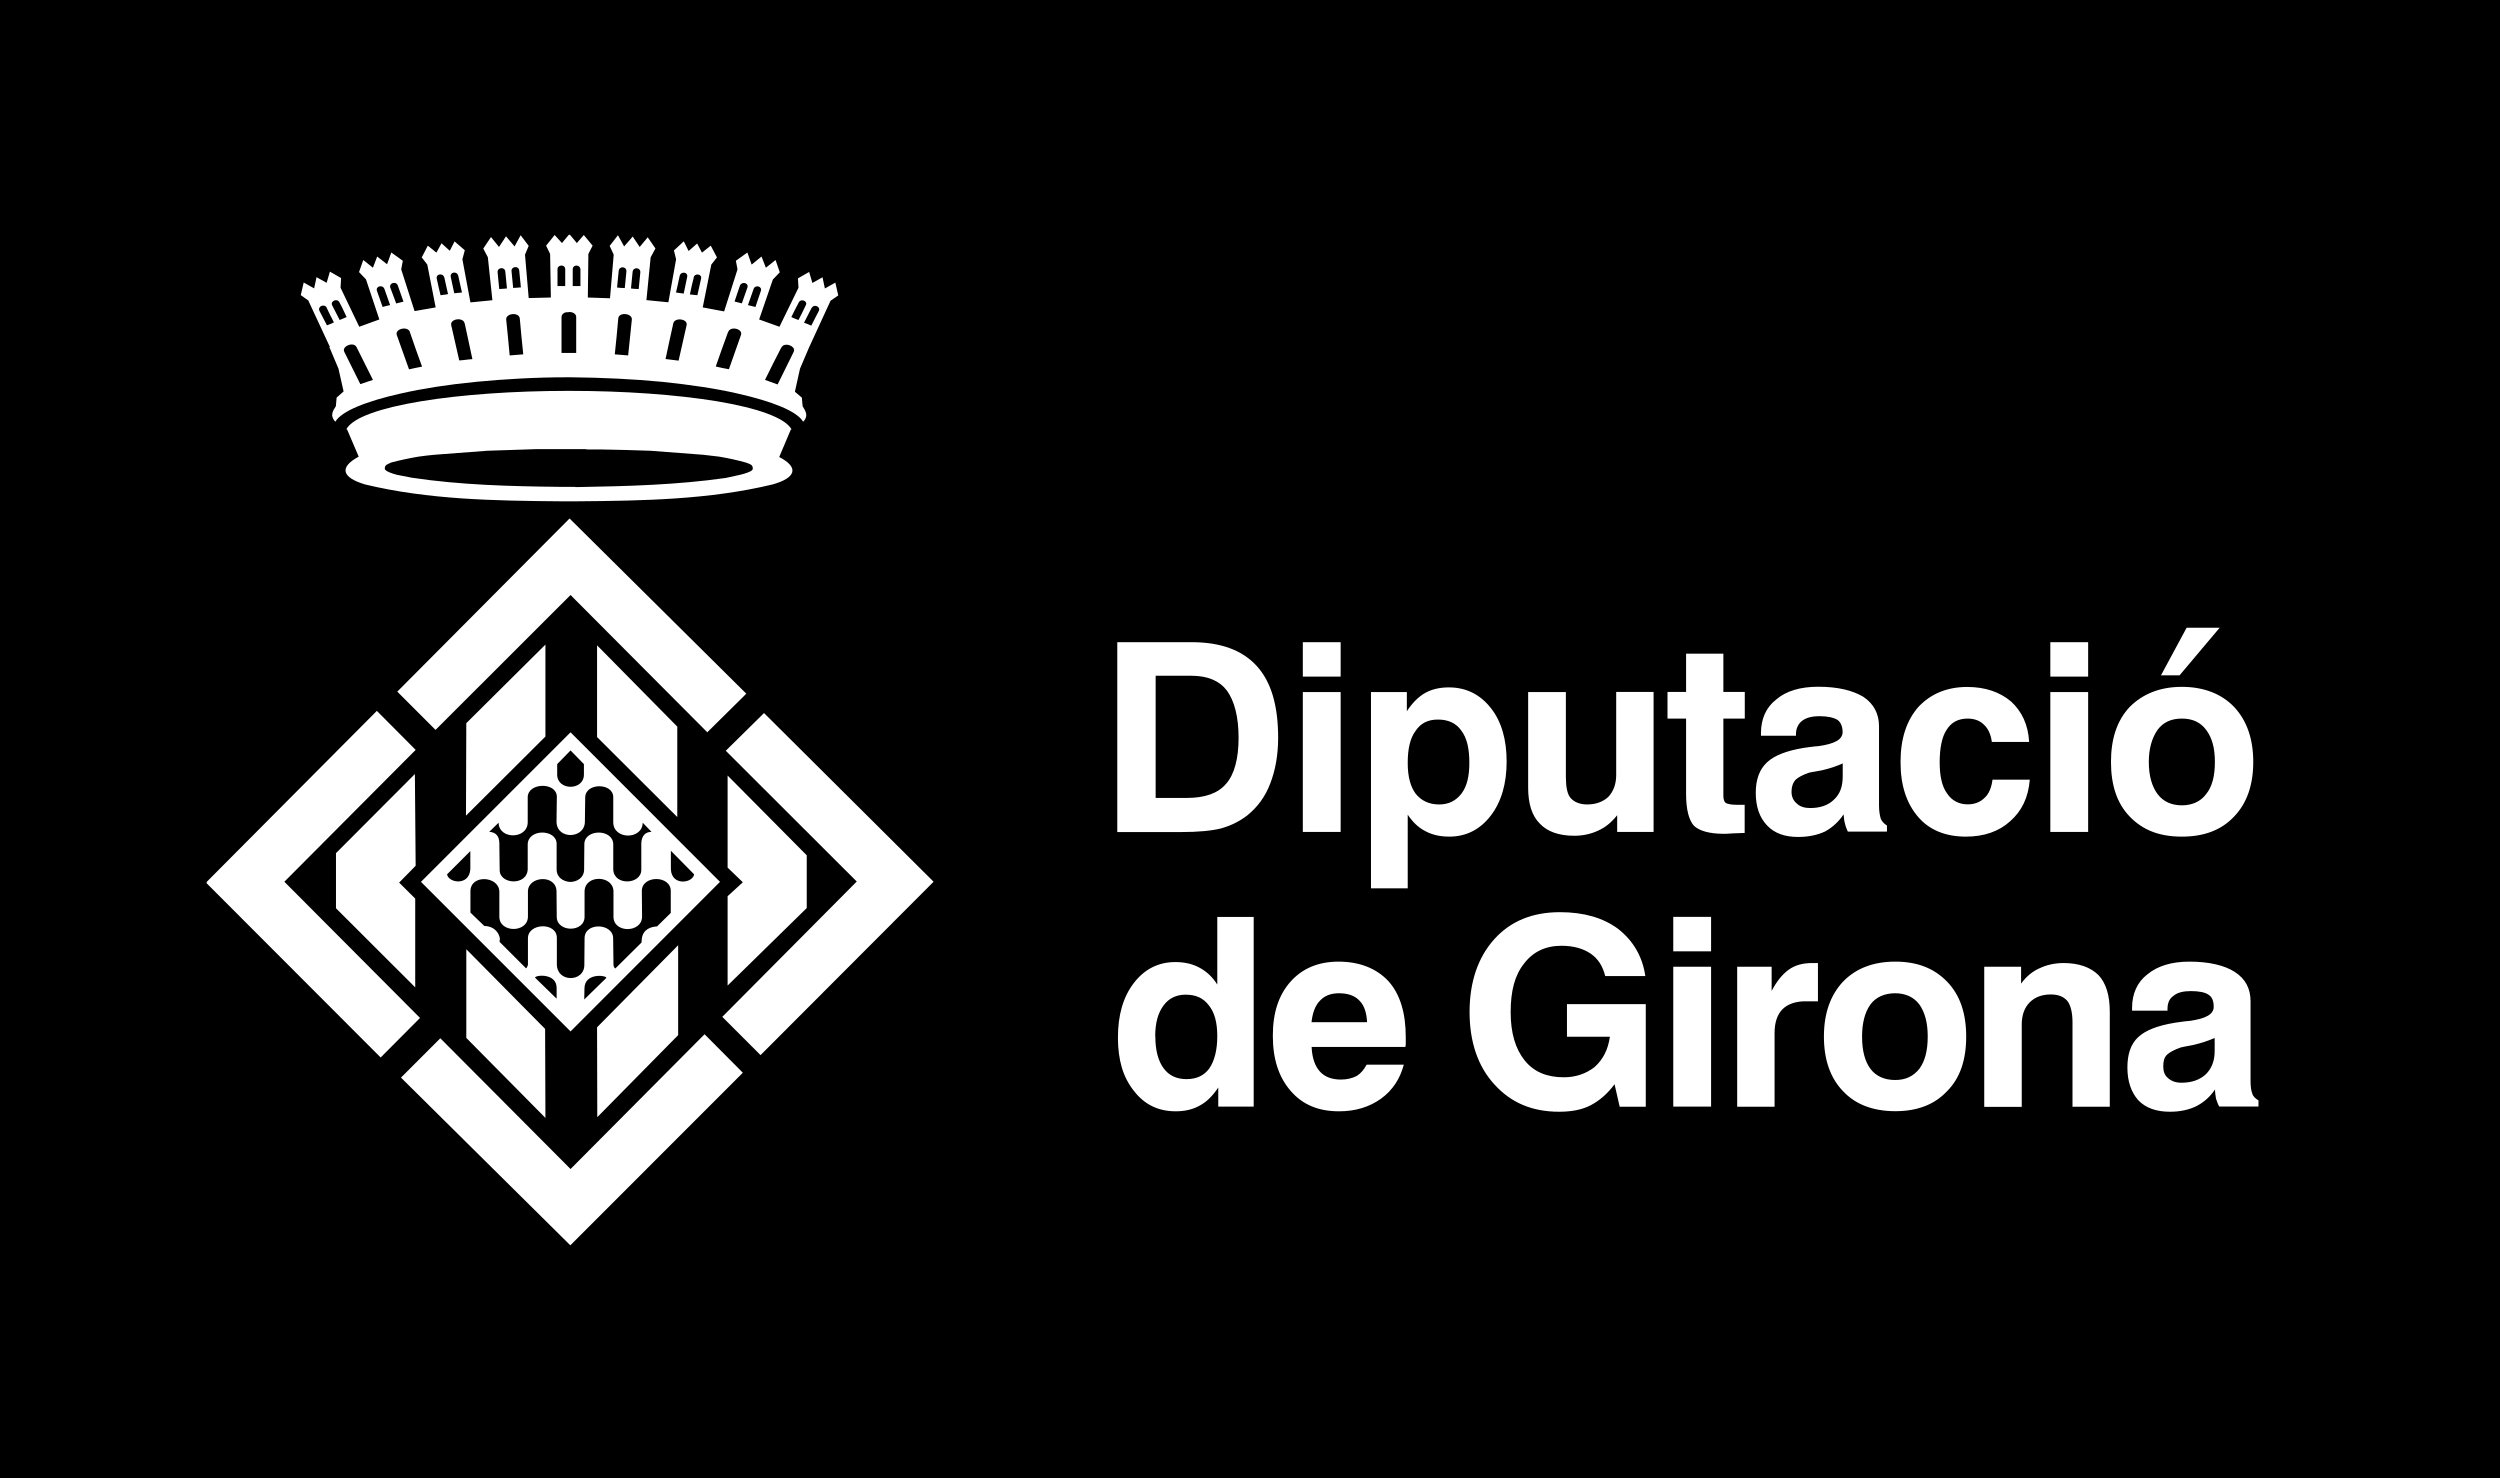 <?xml version="1.0" encoding="UTF-8"?>
<svg id="Logotip_Diputació_de_Girona" data-name="Logotip Diputació de Girona" xmlns="http://www.w3.org/2000/svg" version="1.1" viewBox="0 0 230 136">
  <defs>
    <style>
      .cls-1 {
        fill: #000;
      }

      .cls-1, .cls-2 {
        stroke-width: 0px;
      }

      .cls-2 {
        fill: #fff;
      }
    </style>
  </defs>
  <rect class="cls-1" x="-.5" y="-.5" width="231" height="137"/>
  <g>
    <polygon class="cls-2" points="54.93 59.37 54.93 67.81 62.31 75.17 62.31 66.85 54.93 59.37"/>
    <polygon class="cls-2" points="52.49 107.55 40.51 95.52 36.89 99.14 52.47 114.57 68.34 98.69 64.82 95.15 52.49 107.55"/>
    <g>
      <path class="cls-2" d="M69.2,43.25c-.17.17-.67.32-1.06.42-.44.1-.89.2-1.36.3-4.48.64-9.01.76-13.61.84h-.19c-.05,0-.1-.02-.15-.02h-1.33c-4.6-.05-9.15-.17-13.61-.84-.47-.1-.91-.17-1.38-.27-.37-.1-.86-.25-1.04-.44-.05-.02-.07-.07-.07-.12,0-.39.25-.39.59-.57.76-.2,1.62-.39,2.51-.54.47-.07.96-.12,1.45-.17,1.63-.12,3.23-.25,4.87-.37,1.5-.05,3-.1,4.53-.15h4.51c.1.03.17.03.27.03h1.18c1.5.02,3.03.07,4.53.12,1.62.12,3.25.25,4.87.37.49.05.99.12,1.45.17.89.15,1.75.34,2.51.56.34.15.59.15.59.57,0,.02-.05.07-.07.12M71.69,42.04l1.06-2.51s.05-.03.07-.03c-.59-1.08-3.2-1.97-6.84-2.58-3.76-.62-8.61-.96-13.48-.96h-.3c-4.87,0-9.75.34-13.49.96-3.67.61-6.25,1.48-6.84,2.56.02.03.05.03.07.05l1.06,2.48c-1.87,1.01-1.5,1.94.59,2.56,5.81,1.4,11.91,1.5,17.92,1.55h1.67c6-.05,12.08-.15,17.89-1.55,2.12-.59,2.51-1.55.61-2.53"/>
      <path class="cls-2" d="M26.16,81.12l12.08-12.13-3.57-3.59-15.62,15.7s-.05.07-.05.15l16.02,16.04,3.62-3.64-12.48-12.53Z"/>
    </g>
    <polygon class="cls-2" points="38.17 71.21 30.91 78.49 30.91 83.56 38.2 90.84 38.2 82.67 36.72 81.2 38.24 79.65 38.17 71.21"/>
    <polygon class="cls-2" points="66.94 90.67 74.22 83.54 74.22 78.69 66.94 71.35 66.94 79.82 68.34 81.17 66.94 82.45 66.94 90.67"/>
    <polygon class="cls-2" points="70.29 65.6 66.77 69.07 78.82 81.1 66.45 93.55 69.97 97.07 85.89 81.12 70.29 65.6"/>
    <polygon class="cls-2" points="42.9 95.49 50.18 102.85 50.15 94.66 42.9 87.33 42.9 95.49"/>
    <polygon class="cls-2" points="62.39 95.23 62.39 86.96 54.93 94.51 54.95 102.78 62.39 95.23"/>
    <g>
      <path class="cls-2" d="M61.72,79.97v-1.7l2.14,2.17c-.12.81-2.07,1.11-2.14-.47M61.7,84l-1.25,1.23c-.59.03-1.28.27-1.4,1.11l-.03.37-2.41,2.39c-.12-.1-.15-.17-.17-.32l-.03-2.41c.05-1.45-2.63-1.57-2.63-.05l-.02,2.41c.02.86-.67,1.28-1.3,1.25-.64-.02-1.23-.44-1.23-1.28v-2.41c0-1.5-2.71-1.38-2.66.07v2.41c-.05.12-.07.22-.17.32l-2.44-2.44.03-.3c-.15-.84-.84-1.16-1.43-1.16l-1.28-1.23v-1.94c-.02-1.62,2.66-1.43,2.66.03v2.29c0,1.5,2.61,1.5,2.63,0v-2.36c.05-1.4,2.61-1.55,2.63.03l.02,2.29c-.05,1.5,2.59,1.53,2.56.02v-2.31c.03-1.57,2.61-1.5,2.66-.03v2.36c0,1.53,2.61,1.5,2.63,0l-.02-2.31c-.07-1.55,2.76-1.55,2.66.03v1.94ZM53.75,91.95l.02-1.01c0-1.45,1.97-1.23,2.02-.98l-2.04,1.99ZM51.21,91.88l-1.99-1.94c.05-.25,2.02-.44,1.99.99v.96ZM41.13,80.44l2.14-2.14v1.67c-.1,1.57-2.02,1.26-2.14.47M45.87,75.68c.02,1.58,2.66,1.55,2.68-.02v-2.34c.05-1.33,2.63-1.38,2.68-.05l-.03,2.34c.03,1.67,2.61,1.57,2.61-.02l.03-2.24c.03-1.35,2.56-1.35,2.58-.02v2.34c.03,1.6,2.68,1.6,2.71.02l.81.84c-.57,0-.91.37-.94,1.04v2.43c.03,1.38-2.51,1.53-2.58,0v-2.34c-.05-1.43-2.63-1.4-2.66-.02l-.02,2.34c0,.79-.67,1.16-1.3,1.16-.64-.05-1.23-.42-1.23-1.16v-2.36c-.02-1.35-2.61-1.4-2.66.05v2.31c-.07,1.55-2.63,1.4-2.58.02l-.03-2.46c-.02-.64-.34-.98-.93-1.01l.86-.84ZM51.26,70.3l1.23-1.26,1.23,1.26v.96c0,1.5-2.46,1.5-2.46,0v-.96ZM52.49,67.37l-13.76,13.76,13.76,13.76,13.75-13.76-13.75-13.76Z"/>
      <path class="cls-2" d="M30.05,28.31c.22.47.44.91.67,1.35-.2.1-.42.2-.64.27-.22-.44-.47-.89-.69-1.33-.19-.42.44-.69.67-.3M31.23,27.82c.25.44.44.91.66,1.35-.22.1-.42.17-.64.27-.22-.44-.47-.91-.69-1.35-.2-.39.47-.69.67-.27M32.81,31.95c.49.98.99,1.99,1.5,3-.39.12-.76.27-1.16.39-.49-.98-.99-1.99-1.48-2.98-.25-.52.89-.96,1.13-.42M34.68,26.76c-.15-.42.52-.62.69-.17.17.49.34.98.52,1.48-.22.05-.47.1-.69.17-.17-.49-.34-.98-.52-1.48M36.6,26.27c.17.49.34.99.52,1.48-.22.05-.44.12-.67.17-.17-.49-.37-.98-.54-1.45-.15-.44.54-.64.69-.2M37.7,30.53c.37,1.08.74,2.14,1.13,3.2-.42.07-.81.17-1.2.25-.37-1.06-.74-2.09-1.13-3.17-.17-.57,1.01-.84,1.21-.27M40.88,25.53c.12.52.22,1.04.34,1.53-.25.05-.47.07-.69.1-.12-.52-.25-1.01-.35-1.53-.1-.44.59-.54.69-.1M42.16,25.38c.12.52.22,1.03.34,1.53-.25.03-.47.05-.71.07-.1-.49-.22-1.01-.32-1.5-.1-.47.59-.57.69-.1M42.75,29.74c.25,1.11.47,2.22.71,3.3-.39.02-.81.1-1.21.12-.25-1.06-.49-2.17-.74-3.25-.12-.59,1.11-.76,1.23-.17M46.49,24.99c.05.52.1,1.03.15,1.55-.25.03-.47.03-.71.05-.05-.52-.1-1.03-.15-1.53-.05-.47.67-.54.71-.07M47.82,29.3c.1,1.11.2,2.21.32,3.3-.42.03-.83.07-1.25.1-.1-1.08-.2-2.19-.32-3.3-.05-.59,1.18-.71,1.25-.1M47.77,24.89c.05.52.1,1.03.15,1.55-.25.03-.47.03-.71.05-.05-.52-.1-1.03-.15-1.55-.03-.44.66-.52.71-.05M51.29,24.77c0-.44.71-.47.71,0v1.55h-.71v-1.55ZM52.42,28.7s.05,0,.05.03v-.03c.3.05.54.2.54.47v3.3h-1.35v-3.32c.02-.27.27-.42.54-.44v.03c.07-.03.15-.03.22-.03M52.69,24.79c0-.49.69-.47.71,0v1.53h-.71v-1.53ZM56.88,29.3c.05-.62,1.3-.49,1.25.1-.12,1.11-.22,2.21-.34,3.3-.39-.03-.81-.07-1.23-.1.12-1.08.22-2.19.32-3.3M56.92,24.92c.05-.47.74-.42.71.05-.05.52-.1,1.01-.15,1.53-.25,0-.49-.02-.71-.05.05-.52.1-1.01.15-1.53M58.2,25.01c.05-.47.74-.42.71.05-.05.52-.1,1.01-.15,1.53-.25,0-.47-.02-.71-.05.05-.52.1-1.03.15-1.53M61.94,29.76c.12-.59,1.35-.44,1.23.15-.25,1.11-.49,2.19-.74,3.27-.39-.05-.81-.1-1.2-.15.22-1.08.47-2.16.71-3.27M62.53,25.38c.1-.44.79-.37.69.1-.1.52-.22,1.01-.32,1.53-.25-.03-.47-.07-.71-.1.13-.49.22-1.01.34-1.53M63.81,25.56c.07-.47.79-.37.69.07-.12.52-.22,1.03-.34,1.53-.22-.03-.47-.05-.69-.07.1-.52.22-1.03.35-1.53M66.99,30.55c.2-.59,1.38-.3,1.18.27-.37,1.06-.74,2.09-1.11,3.15-.39-.07-.79-.15-1.21-.25.37-1.06.74-2.12,1.13-3.17M68.07,26.29c.17-.44.84-.27.69.17-.17.49-.34.96-.51,1.45-.22-.05-.44-.12-.67-.17.17-.49.32-.98.49-1.45M69.33,26.59c.15-.44.84-.25.66.2-.15.47-.32.96-.49,1.45-.22-.05-.47-.12-.69-.17.17-.49.34-.98.52-1.48M71.89,31.98c.25-.57,1.4-.12,1.13.39-.49,1.01-.99,1.99-1.48,3-.39-.15-.76-.27-1.16-.42.49-1.01.99-1.99,1.5-2.98M73.49,27.82c.2-.39.86-.12.64.27-.22.47-.44.91-.67,1.35-.22-.07-.44-.17-.66-.27.22-.44.44-.89.69-1.35M74.67,28.34c.22-.42.86-.12.66.27-.22.44-.47.89-.69,1.35-.22-.1-.44-.2-.67-.27.25-.47.47-.91.69-1.35M30.3,31.93l.84,1.99.47,2.09-.64.57-.07.79c-.2.34-.62.81-.05,1.43.56-.96,2.76-1.87,6.08-2.61,1.94-.44,4.28-.81,6.87-1.06,2.58-.25,5.44-.42,8.41-.42h.3c2.98.03,5.81.17,8.42.42,2.58.27,4.9.61,6.86,1.06,3.3.74,5.54,1.65,6.1,2.61.57-.59.15-1.06-.05-1.43l-.07-.79-.64-.54.47-2.12.84-1.97,1.97-4.28.71-.49-.27-1.18-.96.54-.22-1.03-.93.52-.3-1.01-1.03.59.05.86-1.75,3.59-1.87-.67,1.26-3.67.64-.67-.39-1.13-.89.71-.4-1.03-.91.74-.39-1.11-1.06.76.15.79-1.23,3.87-1.97-.37.79-3.94.52-.66-.57-1.08-.81.64-.44-.84-.79.69-.44-.89-.91.84.2.81-.71,3.96-2.02-.2.39-3.94.44-.81-.71-1.03-.74.89-.64-.96-.79.91-.57-1.03-.76.98.37.81-.34,4.01-2.04-.07.05-4.01.39-.76-.81-.98-.64.74-.59-.71-.07-.07-.02.03-.03-.03-.07.07-.59.71-.67-.74-.79.98.37.76.07,4.01-2.04.05-.34-3.99.34-.81-.74-.98-.56,1.03-.79-.93-.64.98-.74-.91-.71,1.06.42.79.42,3.96-2.02.2-.74-3.96.22-.84-.94-.81-.44.86-.76-.69-.47.86-.79-.64-.56,1.08.51.66.77,3.94-1.94.34-1.23-3.84.15-.79-1.06-.76-.39,1.08-.91-.71-.39,1.03-.89-.71-.39,1.11.64.67,1.23,3.69-1.85.67-1.72-3.59.05-.89-1.03-.59-.3,1.03-.93-.52-.22,1.03-.96-.54-.27,1.16.69.49,1.99,4.28Z"/>
    </g>
    <polygon class="cls-2" points="52.4 47.7 36.55 63.63 40.07 67.15 52.49 54.74 65.07 67.37 68.66 63.82 52.4 47.7"/>
    <polygon class="cls-2" points="42.9 66.53 42.87 75.04 50.18 67.76 50.18 59.3 42.9 66.53"/>
    <path class="cls-2" d="M106.31,73.41h2.88c1.67,0,2.87-.43,3.6-1.29.77-.86,1.16-2.32,1.16-4.25s-.39-3.39-1.07-4.33c-.68-.9-1.76-1.37-3.26-1.37h-3.3v11.24ZM102.79,76.54v-17.46h6.82c2.7,0,4.68.73,6.01,2.19,1.33,1.46,1.97,3.64,1.97,6.61,0,1.59-.26,3-.73,4.21-.47,1.24-1.2,2.19-2.1,2.92-.73.56-1.5.94-2.41,1.2-.86.22-2.1.34-3.73.34h-5.83ZM119.86,59.08h3.48v3.17h-3.48v-3.17ZM119.86,63.67h3.48v12.87h-3.48v-12.87ZM135.18,70.19c0-1.29-.21-2.28-.73-2.96-.47-.69-1.2-1.03-2.15-1.03s-1.59.34-2.06,1.03c-.51.68-.73,1.67-.73,2.96s.26,2.19.73,2.83c.51.64,1.24.99,2.15.99s1.54-.34,2.06-.99c.52-.69.73-1.63.73-2.83M126.13,81.73v-18.06h3.3v1.76c.51-.77,1.07-1.33,1.67-1.67.6-.34,1.33-.52,2.19-.52,1.59,0,2.87.64,3.86,1.89.99,1.24,1.46,2.92,1.46,4.93s-.47,3.69-1.46,4.98c-.99,1.29-2.27,1.93-3.82,1.93-.86,0-1.59-.17-2.23-.52-.65-.34-1.16-.86-1.59-1.5v6.78h-3.39ZM152.13,63.67v12.87h-3.35v-1.54c-.51.64-1.07,1.12-1.76,1.42-.64.3-1.37.47-2.19.47-1.42,0-2.49-.39-3.17-1.12-.73-.73-1.07-1.84-1.07-3.3v-8.8h3.47v7.81c0,.9.13,1.59.43,1.93.34.39.86.6,1.54.6.81,0,1.46-.26,1.93-.69.47-.51.73-1.16.73-2.02v-7.64h3.43ZM160.53,76.63c-.3,0-.69.04-1.11.04-.43.04-.73.04-.82.04-1.33,0-2.23-.26-2.75-.73-.47-.52-.73-1.5-.73-2.92v-6.95h-1.71v-2.45h1.71v-3.52h3.43v3.52h1.97v2.45h-1.97v7.12c0,.3.08.52.21.64.17.08.47.17.94.17h.81v2.57ZM169.59,74.95c-.43.64-.99,1.16-1.67,1.54-.73.34-1.55.51-2.49.51-1.24,0-2.19-.34-2.87-1.07-.69-.73-1.03-1.72-1.03-3,0-1.2.34-2.15,1.03-2.79.68-.64,1.8-1.07,3.35-1.33.34-.04.81-.13,1.42-.17,1.46-.21,2.19-.6,2.19-1.29,0-.51-.17-.9-.47-1.12-.34-.21-.9-.34-1.63-.34s-1.24.13-1.63.43c-.34.26-.56.69-.56,1.2v.17h-3.22v-.26c0-1.29.47-2.36,1.42-3.09.9-.77,2.19-1.16,3.86-1.16,1.8,0,3.17.34,4.16.94.94.64,1.42,1.55,1.42,2.7v7.29c0,.56.08.94.17,1.24.13.26.3.43.56.6v.56h-3.6c-.09-.22-.21-.47-.26-.73-.09-.26-.09-.56-.13-.86M169.54,70.23c-.56.26-1.2.47-1.93.64-.73.13-1.11.21-1.16.21-.6.21-1.03.43-1.29.69-.21.26-.34.6-.34,1.07s.17.81.47,1.07c.3.3.73.43,1.24.43.94,0,1.67-.26,2.19-.77.56-.52.81-1.2.81-2.15v-1.2ZM183.31,71.73h3.43c-.13,1.63-.73,2.88-1.8,3.82-1.03.94-2.4,1.42-4.08,1.42-1.85,0-3.35-.6-4.38-1.8-1.07-1.24-1.63-2.88-1.63-5.06s.56-3.82,1.63-5.06c1.12-1.2,2.62-1.85,4.5-1.85,1.67,0,3,.47,4.03,1.33.99.9,1.59,2.15,1.67,3.73h-3.43c-.09-.69-.34-1.24-.73-1.59-.39-.39-.9-.56-1.5-.56-.86,0-1.5.34-1.93,1.03-.43.64-.64,1.67-.64,3,0,1.24.21,2.23.69,2.87.43.64,1.07.99,1.89.99.64,0,1.16-.21,1.55-.6.39-.34.64-.94.73-1.67M188.63,59.08h3.48v3.17h-3.48v-3.17ZM188.63,63.67h3.48v12.87h-3.48v-12.87ZM197.69,70.1c0,1.29.3,2.28.81,2.96.52.69,1.29,1.03,2.23,1.03s1.72-.34,2.23-1.03c.56-.68.81-1.67.81-2.96s-.26-2.23-.81-2.96c-.52-.69-1.24-1.03-2.23-1.03s-1.71.34-2.23,1.03c-.51.73-.81,1.72-.81,2.96M194.21,70.1c0-2.15.56-3.82,1.72-5.06,1.2-1.2,2.79-1.85,4.8-1.85s3.65.64,4.81,1.85c1.16,1.24,1.76,2.92,1.76,5.06s-.6,3.82-1.76,5.02c-1.16,1.24-2.75,1.85-4.81,1.85s-3.6-.6-4.8-1.85c-1.16-1.2-1.72-2.87-1.72-5.02M204.21,57.75l-3.69,4.38h-1.71l2.36-4.38h3.05ZM115.34,84.35v17.46h-3.26v-1.76c-.51.77-1.07,1.33-1.72,1.67-.6.34-1.33.52-2.19.52-1.59,0-2.87-.6-3.86-1.89-.99-1.24-1.46-2.83-1.46-4.89s.47-3.73,1.46-5.02c.99-1.29,2.27-1.93,3.82-1.93.86,0,1.59.17,2.23.52.64.34,1.2.86,1.63,1.55v-6.22h3.35ZM106.29,95.33c0,1.29.26,2.28.77,2.96.47.64,1.16.99,2.1.99s1.63-.34,2.1-.99c.47-.69.73-1.67.73-2.96s-.26-2.19-.77-2.83c-.52-.69-1.2-.99-2.15-.99-.86,0-1.54.34-2.02.99-.52.69-.77,1.63-.77,2.83M125.72,97.95h3.43c-.34,1.29-1.03,2.36-2.1,3.13-1.07.77-2.36,1.16-3.86,1.16-1.89,0-3.35-.6-4.46-1.89-1.07-1.24-1.63-2.88-1.63-5.06s.56-3.77,1.63-4.98c1.07-1.2,2.53-1.84,4.42-1.84s3.47.6,4.59,1.8c1.07,1.2,1.59,2.92,1.59,5.15v.56c0,.13,0,.21-.04.34h-8.62c.04.99.3,1.76.77,2.27.43.47,1.07.73,1.93.73.56,0,1.07-.13,1.46-.34.34-.21.65-.56.9-1.03M120.66,94.04h5.11c-.04-.86-.26-1.54-.69-1.97-.43-.47-1.07-.69-1.89-.69-.73,0-1.33.21-1.76.69-.43.43-.68,1.12-.77,1.97M148.54,99.75c-.64.86-1.37,1.5-2.19,1.93-.82.43-1.8.6-2.92.6-2.44,0-4.42-.81-5.96-2.53-1.5-1.63-2.27-3.9-2.27-6.65s.77-5.02,2.27-6.69c1.5-1.67,3.52-2.49,6.05-2.49,2.19,0,3.99.52,5.36,1.55,1.37,1.07,2.23,2.53,2.49,4.33h-3.69c-.22-.9-.65-1.59-1.33-2.06-.69-.47-1.59-.73-2.7-.73-1.46,0-2.62.56-3.43,1.63-.86,1.07-1.24,2.53-1.24,4.46s.43,3.39,1.29,4.46c.86,1.07,2.06,1.55,3.6,1.55,1.12,0,2.06-.34,2.83-.94.77-.69,1.24-1.59,1.41-2.79h-3.95v-3h7.25v9.44h-2.4l-.47-2.06ZM153.94,84.35h3.48v3.17h-3.48v-3.17ZM153.94,88.94h3.48v12.87h-3.48v-12.87ZM159.82,101.81v-12.87h3.17v2.23c.47-.9.99-1.54,1.59-1.97.6-.43,1.33-.6,2.15-.6h.52v3.52h-1.16c-.9,0-1.63.26-2.1.73-.47.47-.73,1.2-.73,2.19v6.78h-3.43ZM171.31,95.37c0,1.29.26,2.28.77,2.96.51.68,1.29,1.03,2.27,1.03s1.67-.34,2.23-1.03c.51-.69.77-1.67.77-2.96s-.26-2.23-.77-2.96c-.52-.69-1.29-1.03-2.23-1.03s-1.76.34-2.27,1.03c-.52.73-.77,1.72-.77,2.96M167.8,95.37c0-2.15.6-3.82,1.76-5.06,1.16-1.2,2.75-1.84,4.81-1.84s3.6.64,4.76,1.84c1.2,1.24,1.76,2.92,1.76,5.06s-.56,3.82-1.76,5.02c-1.16,1.24-2.75,1.84-4.76,1.84s-3.65-.6-4.81-1.84c-1.16-1.2-1.76-2.88-1.76-5.02M182.55,101.81v-12.87h3.39v1.55c.47-.64,1.03-1.12,1.72-1.42.64-.3,1.37-.47,2.19-.47,1.41,0,2.49.39,3.22,1.12.68.73,1.03,1.84,1.03,3.35v8.75h-3.43v-7.76c0-.9-.17-1.59-.47-1.97-.34-.39-.81-.6-1.54-.6-.82,0-1.46.26-1.93.73-.47.47-.73,1.16-.73,2.02v7.59h-3.43ZM203.79,100.22c-.43.64-.98,1.16-1.71,1.54-.69.34-1.5.52-2.45.52-1.24,0-2.23-.34-2.92-1.07-.64-.73-.99-1.72-.99-3,0-1.2.3-2.15.99-2.79.68-.64,1.8-1.07,3.39-1.33.34-.04.81-.13,1.37-.17,1.46-.21,2.19-.6,2.19-1.29,0-.51-.13-.9-.47-1.11-.3-.22-.86-.34-1.63-.34-.68,0-1.24.13-1.59.43-.39.26-.56.68-.56,1.2v.17h-3.26v-.26c0-1.29.47-2.36,1.42-3.09.94-.77,2.23-1.16,3.86-1.16,1.8,0,3.22.34,4.16.94.99.64,1.46,1.54,1.46,2.7v7.29c0,.56.05.94.17,1.24.08.26.3.43.56.6v.56h-3.61c-.13-.21-.21-.47-.3-.73-.04-.26-.09-.56-.09-.86M203.74,95.5c-.6.26-1.24.47-1.97.64-.73.13-1.12.22-1.12.22-.6.21-1.03.43-1.29.68-.26.26-.34.6-.34,1.07s.13.81.43,1.07c.34.3.73.43,1.25.43.94,0,1.67-.26,2.23-.77.52-.51.82-1.2.82-2.15v-1.2Z"/>
  </g>
</svg>